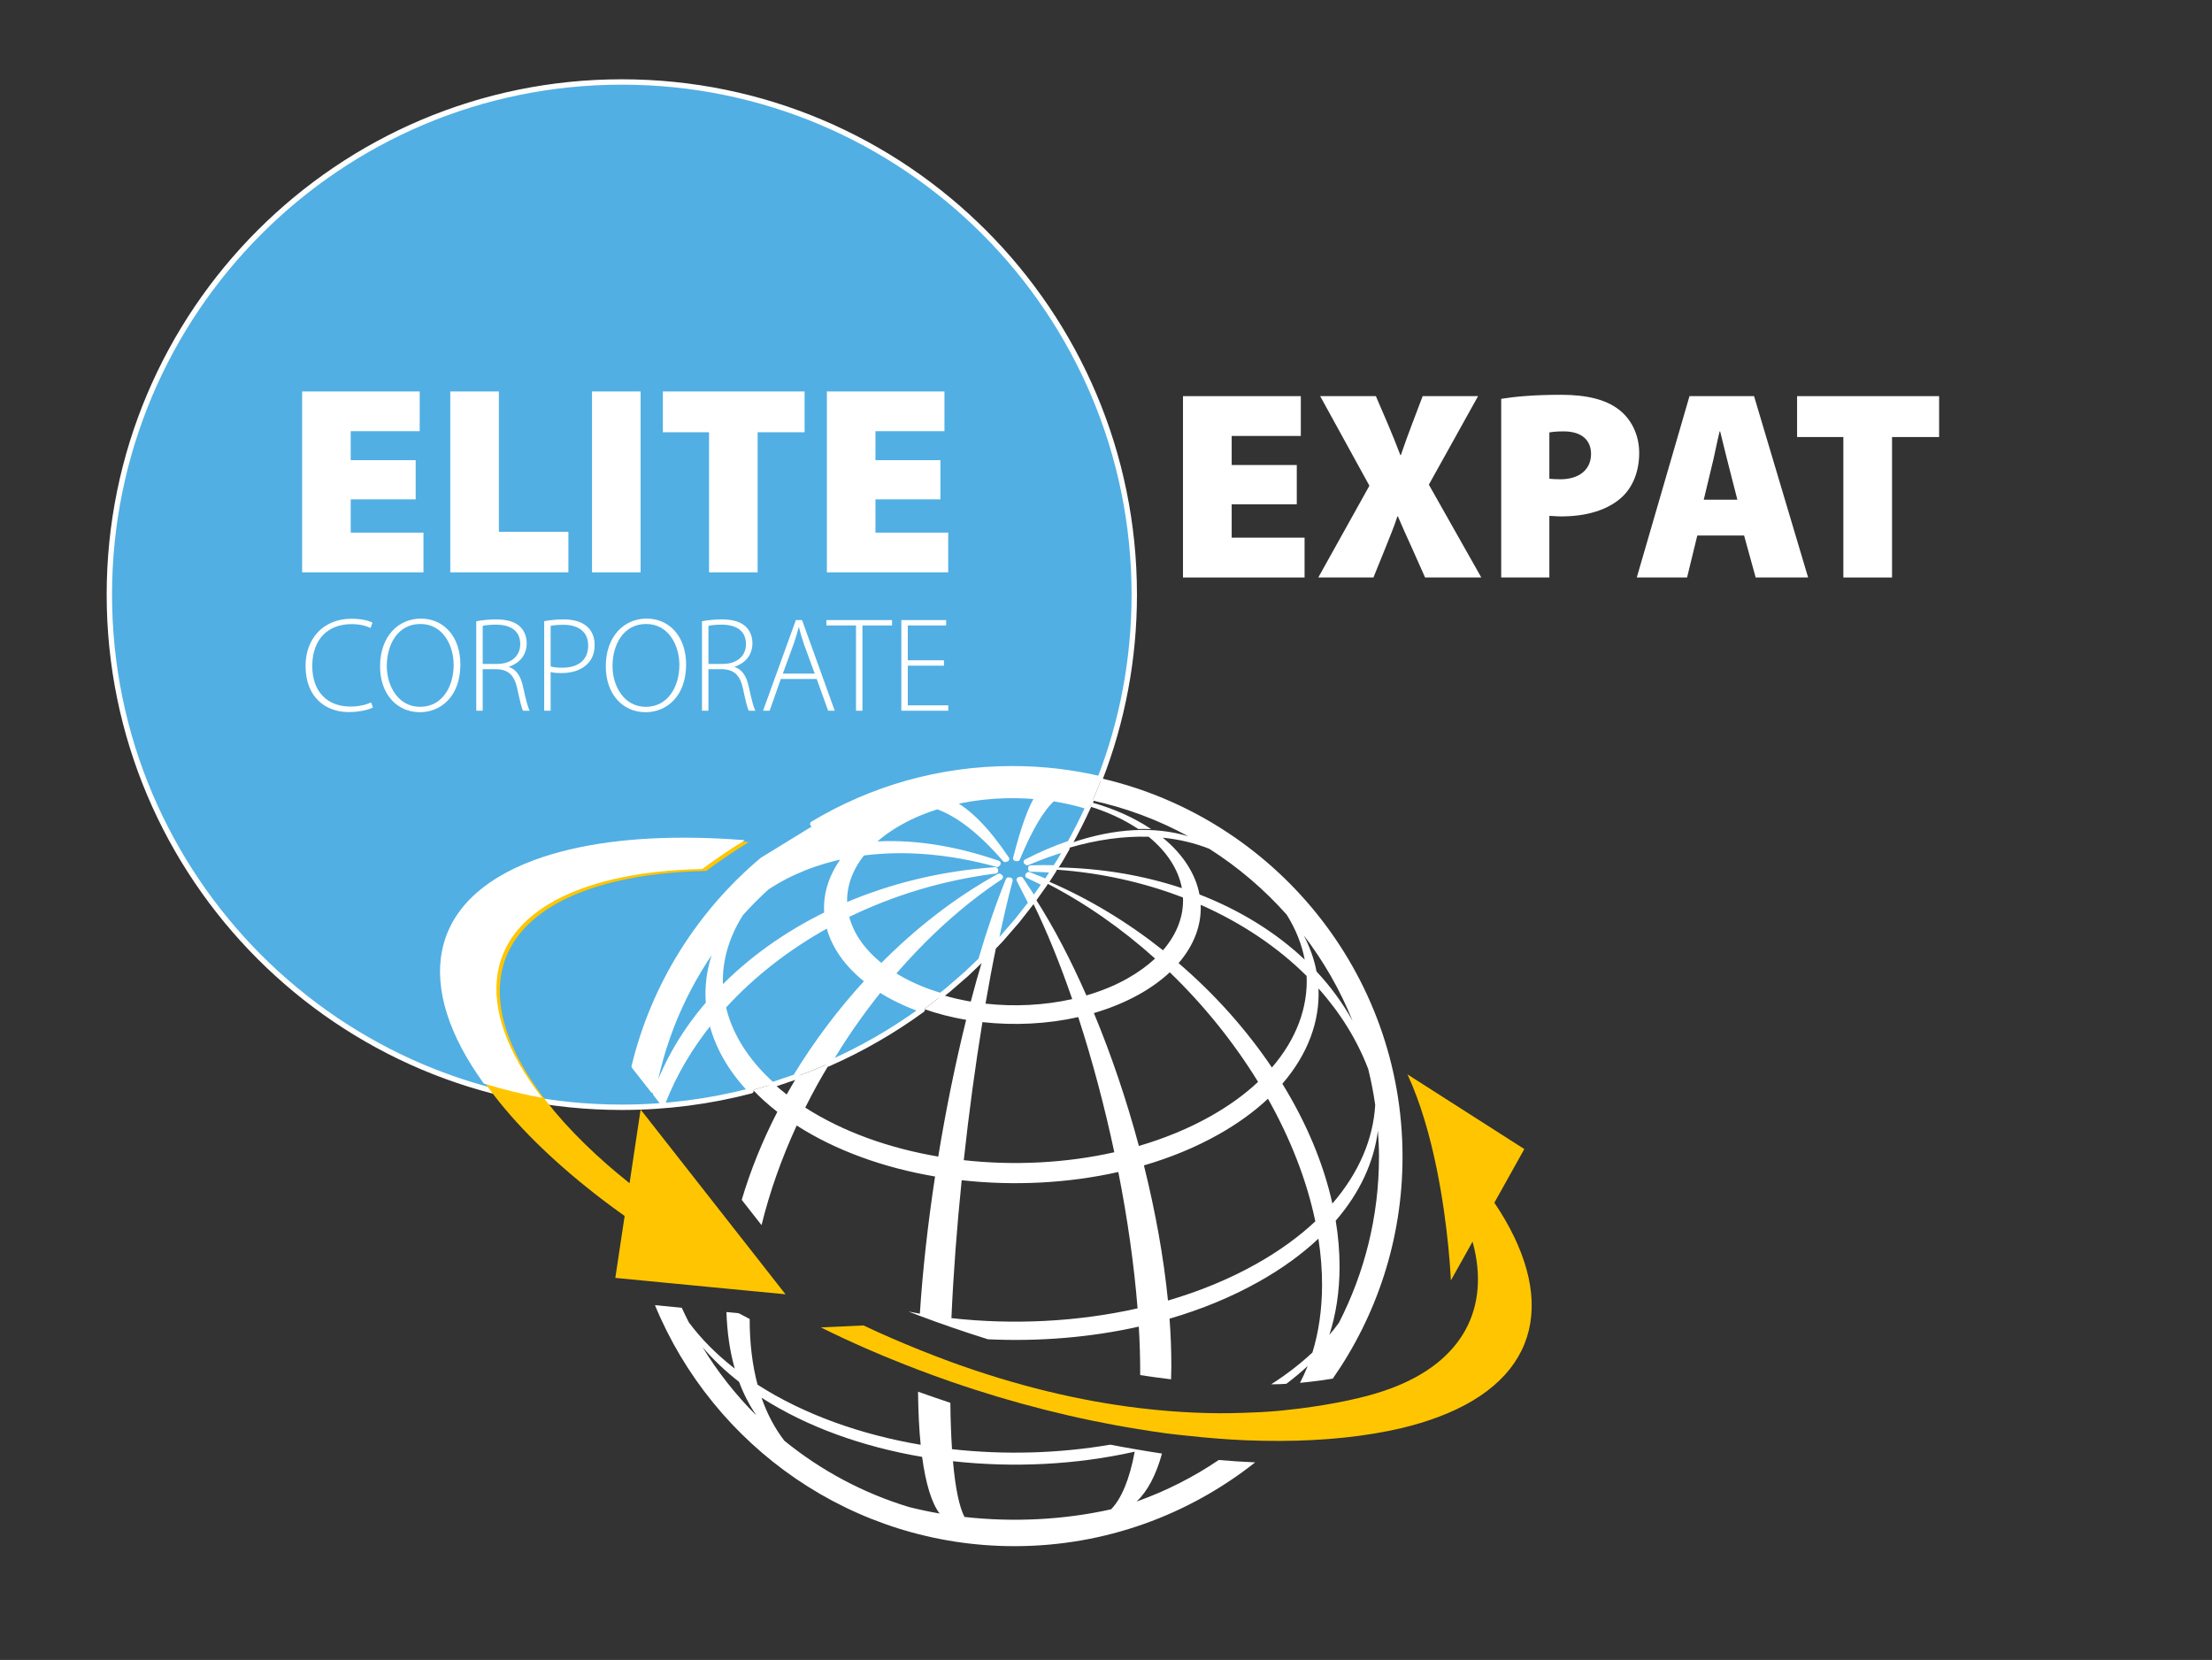 <?xml version="1.0" encoding="UTF-8" standalone="no"?>
<!DOCTYPE svg PUBLIC "-//W3C//DTD SVG 1.1//EN" "http://www.w3.org/Graphics/SVG/1.1/DTD/svg11.dtd">
<svg width="685px" height="514px" version="1.1" xmlns="http://www.w3.org/2000/svg" xmlns:xlink="http://www.w3.org/1999/xlink" xml:space="preserve" xmlns:serif="http://www.serif.com/" style="fill-rule:evenodd;clip-rule:evenodd;stroke-linecap:round;stroke-linejoin:round;stroke-miterlimit:1.5;">
    <rect width="100%" height="100%" fill="#333333" stroke="none"/>
    <g id="Plan-de-travail1" serif:id="Plan de travail1" transform="matrix(0.195,0,0,0.207,0,0)">
        <rect x="0" y="0" width="3507.87" height="2480.32" style="fill:none;"/>
        <g transform="matrix(1.699,0,0,1.601,-1661.26,-3010.53)">
            <path d="M1679.75,2899.6C1641.14,2909.66 1600.69,2915 1559,2915C1294.63,2915 1080,2700.37 1080,2436C1080,2171.63 1294.63,1957 1559,1957C1823.37,1957 2038,2171.63 2038,2436C2038,2496.67 2026.69,2554.72 2005.96,2608.11C1979.63,2601.9 1952.17,2598.68 1923.96,2598.68C1855.83,2598.68 1792.05,2617.55 1737.49,2650.28L1744.35,2650.84L1690.33,2683.97C1631.91,2733.11 1589.14,2800.25 1570.61,2876.78L1584.74,2894.77L1586.29,2896.77L1588.32,2899.35C1598.43,2845.26 1621.31,2795.64 1653.74,2753.72C1642.95,2774.52 1638.28,2796.32 1640.11,2818.05C1618.04,2843.61 1601.13,2872.03 1590.65,2902.31L1597.28,2910.79C1607.78,2883.67 1623.13,2857.75 1642.58,2833.94C1647.82,2856.74 1660.16,2879.1 1679.75,2899.6Z" style="fill:rgb(81,175,227);stroke:white;stroke-width:5.03px;"/>
        </g>
        <g transform="matrix(1.699,0,0,1.601,-1661.26,-3010.53)">
            <path d="M1699.5,2893.98C1674.75,2871.69 1659.54,2846.68 1653.69,2821.09C1680.64,2791.33 1714.15,2765.21 1752.24,2744.28C1756.55,2763.05 1768.75,2781.3 1788.94,2797C1763.47,2824.59 1740.65,2854.92 1721.36,2886.68L1701.37,2893.45L1699.5,2893.98Z" style="fill:rgb(81,175,227);stroke:white;stroke-width:5.03px;"/>
        </g>
        <g transform="matrix(1.699,0,0,1.601,-1661.26,-3010.53)">
            <path d="M1751.78,2874.44C1766.12,2850.09 1782.37,2826.72 1800,2804.82C1812,2812.52 1825.42,2818.89 1839.78,2823.87C1812.49,2843.71 1783.03,2860.74 1751.78,2874.44Z" style="fill:rgb(81,175,227);stroke:white;stroke-width:5.03px;"/>
        </g>
        <g transform="matrix(1.699,0,0,1.601,-1661.26,-3010.53)">
            <path d="M1857.05,2810.73C1840.59,2805.87 1825.25,2799.11 1811.85,2790.52C1842.46,2754.88 1876.63,2723.74 1912.79,2699.89L1911.76,2699.14C1872.36,2720.73 1835.14,2749.71 1801.84,2783.45C1783.57,2769.26 1772.57,2752.73 1768.67,2735.75C1810.93,2714.94 1858.24,2700.4 1908.26,2694.1L1908.1,2693.18C1857.62,2696.63 1809.9,2708.53 1767.3,2726.94C1765.87,2709.93 1771.51,2692.79 1784.03,2677.36C1822.14,2672.35 1864.77,2675.5 1909.89,2687.95L1910.63,2687.11C1867.78,2672.15 1827.27,2666.64 1791.11,2669.53C1798.66,2662.04 1807.89,2655.1 1818.94,2648.9C1829.73,2642.81 1841.47,2637.85 1853.92,2633.95C1873.08,2640.7 1894.53,2656.97 1917.24,2683.36C1917.68,2683.22 1918.16,2683.09 1918.64,2682.96C1900.17,2655.42 1882.66,2638.03 1867.04,2630.33C1893,2624.03 1920.98,2622.21 1948.05,2624.78C1941.76,2634 1934.71,2653.07 1927.21,2682.37C1927.69,2682.43 1928.19,2682.49 1928.68,2682.57C1940.61,2653.81 1951.91,2635.27 1961.94,2626.51C1973.31,2628.25 1984.41,2630.79 1995.01,2634.14C1989.71,2645.79 1983.97,2657.18 1977.8,2668.32C1964.57,2672.79 1950.96,2678.58 1937.06,2685.71L1937.96,2686.39C1950.55,2681.03 1962.91,2676.59 1975.02,2673.16L1968.61,2684.3L1964.09,2691.35C1956.55,2691.14 1948.93,2691.2 1941.24,2691.47L1941.36,2692.39C1948.56,2692.55 1955.7,2692.87 1962.77,2693.41L1956.15,2703.74L1955.79,2704.24L1939.39,2697.62L1938.61,2698.42C1943.93,2700.87 1949.21,2703.44 1954.44,2706.13L1944.09,2720.68L1931.83,2702.06L1930.43,2702.43L1941.52,2724.13L1928.56,2740.62C1923.54,2746.41 1918.52,2752.2 1913.5,2758L1907.66,2764.12C1912.16,2741.95 1916.93,2721.35 1921.86,2702.89C1921.37,2702.82 1920.9,2702.77 1920.37,2702.68C1911.37,2724.77 1902.69,2750.05 1894.62,2777.51L1881,2790.5C1875.2,2795.52 1869.41,2800.54 1863.62,2805.56L1857.05,2810.73Z" style="fill:rgb(81,175,227);stroke:white;stroke-width:5.03px;"/>
        </g>
        <g transform="matrix(1.699,0,0,1.601,-1661.26,-3010.53)">
            <path d="M1670.22,2733.92C1677.96,2725.34 1686.07,2717.15 1694.63,2709.39C1716.14,2695.24 1741.25,2685.16 1769.19,2679.75C1755.37,2696.8 1749.15,2715.76 1750.76,2734.55C1712.28,2753.32 1678.52,2777.59 1651.28,2805.8C1649.23,2781.36 1655.69,2756.84 1670.22,2733.92Z" style="fill:rgb(81,175,227);stroke:white;stroke-width:5.03px;"/>
        </g>
        <g transform="matrix(1.699,0,0,1.601,-1661.26,-3010.53)">
            <path d="M1841.11,2630.93C1842.88,2631.16 1844.63,2631.4 1846.42,2631.81C1832.71,2636.1 1819.71,2641.58 1807.81,2648.29C1795.61,2655.18 1785.33,2662.86 1777.03,2671.12C1755.85,2674.19 1736.36,2680.36 1718.94,2689.3C1754.82,2662.26 1796.22,2642.14 1841.11,2630.93Z" style="fill:rgb(81,175,227);stroke:white;stroke-width:5.03px;"/>
        </g>
        <g transform="matrix(1.699,0,0,1.601,-1661.26,-3010.53)">
            <path d="M1996.73,2630.35C1986.75,2627.43 1976.39,2625.19 1965.84,2623.58L1966.19,2623.43C1976.76,2624.74 1987.18,2626.52 1997.43,2628.79L1996.73,2630.35Z" style="fill:rgb(81,175,227);stroke:white;stroke-width:5.03px;"/>
        </g>
        <g transform="matrix(1.699,0,0,1.601,-1661.26,-3010.53)">
            <path d="M1899.16,2621.73C1886.2,2622.88 1873.35,2624.78 1860.97,2627.8C1860.12,2627.5 1859.28,2627.31 1858.41,2627.08C1871.73,2624.5 1885.33,2622.72 1899.16,2621.73Z" style="fill:rgb(81,175,227);stroke:white;stroke-width:5.03px;"/>
        </g>
        <g transform="matrix(3.506,0,0,1.405,-1324.75,68.707)">
            <path d="M545.928,698.939C543.552,701.66 540.139,703.379 536.666,703.379C525.638,703.379 519.301,686.481 519.301,660.274C519.301,632.493 526.064,615.595 537.154,615.595C540.627,615.595 543.613,617.313 545.684,619.748L546.598,614.019C545.38,612.587 542.333,609.867 537.093,609.867C524.115,609.867 516.254,631.49 516.254,660.131C516.254,694.357 525.76,709.25 535.691,709.25C540.749,709.25 544.709,706.816 546.781,704.381L545.928,698.939Z" style="fill:white;fill-rule:nonzero;"/>
            <path d="M568.046,709.393C577.49,709.393 586.386,692.638 586.386,658.556C586.386,628.769 578.831,609.723 568.472,609.723C558.175,609.723 550.01,628.913 550.01,660.561C550.01,690.634 557.87,709.393 567.985,709.393L568.046,709.393ZM568.107,703.665C558.419,703.665 553.057,682.041 553.057,660.274C553.057,637.791 557.87,615.451 568.29,615.451C578.587,615.451 583.34,638.65 583.34,658.985C583.34,682.9 577.917,703.665 568.168,703.665L568.107,703.665Z" style="fill:white;fill-rule:nonzero;"/>
            <path d="M593.576,707.818L596.501,707.818L596.501,663.568L602.899,663.568C608.321,664.141 610.881,670.442 612.16,684.333C613.257,696.505 614.11,704.954 614.78,707.818L617.766,707.818C616.913,703.951 616.121,696.791 614.719,681.755C613.744,671.015 611.673,663.711 608.382,661.277L608.382,660.99C613.135,657.124 616.425,648.818 616.425,635.786C616.425,629.056 615.328,622.612 613.561,618.602C611.246,613.303 607.834,610.583 602.472,610.583C599.608,610.583 596.135,611.299 593.576,612.587L593.576,707.818ZM596.501,617.456C597.537,616.883 599.608,616.167 602.411,616.167C608.87,616.167 613.501,622.182 613.501,636.932C613.501,649.677 609.357,657.983 603.02,657.983L596.501,657.983L596.501,617.456Z" style="fill:white;fill-rule:nonzero;"/>
            <path d="M624.346,707.818L627.271,707.818L627.271,666.575C628.733,667.578 630.378,667.721 632.267,667.721C637.325,667.721 641.712,663.998 644.332,656.981C646.221,652.112 647.195,645.954 647.195,637.648C647.195,629.629 646.038,623.184 644.027,618.745C641.773,613.59 638.056,610.583 633.181,610.583C629.708,610.583 626.723,611.442 624.346,612.444L624.346,707.818ZM627.271,617.456C628.368,616.883 630.378,616.311 633.059,616.311C639.579,616.311 644.271,623.184 644.271,638.364C644.271,653.687 639.884,661.993 632.511,661.993C630.5,661.993 628.672,661.706 627.271,660.561L627.271,617.456Z" style="fill:white;fill-rule:nonzero;"/>
            <path d="M670.288,709.393C679.733,709.393 688.629,692.638 688.629,658.556C688.629,628.769 681.073,609.723 670.715,609.723C660.418,609.723 652.253,628.913 652.253,660.561C652.253,690.634 660.113,709.393 670.227,709.393L670.288,709.393ZM670.349,703.665C660.661,703.665 655.299,682.041 655.299,660.274C655.299,637.791 660.113,615.451 670.532,615.451C680.829,615.451 685.582,638.65 685.582,658.985C685.582,682.9 680.159,703.665 670.41,703.665L670.349,703.665Z" style="fill:white;fill-rule:nonzero;"/>
            <path d="M695.819,707.818L698.743,707.818L698.743,663.568L705.141,663.568C710.564,664.141 713.123,670.442 714.403,684.333C715.499,696.505 716.352,704.954 717.023,707.818L720.008,707.818C719.155,703.951 718.363,696.791 716.962,681.755C715.987,671.015 713.915,663.711 710.625,661.277L710.625,660.99C715.377,657.124 718.668,648.818 718.668,635.786C718.668,629.056 717.571,622.612 715.804,618.602C713.489,613.303 710.076,610.583 704.714,610.583C701.851,610.583 698.378,611.299 695.819,612.587L695.819,707.818ZM698.743,617.456C699.779,616.883 701.851,616.167 704.654,616.167C711.112,616.167 715.743,622.182 715.743,636.932C715.743,649.677 711.6,657.983 705.263,657.983L698.743,657.983L698.743,617.456Z" style="fill:white;fill-rule:nonzero;"/>
            <path d="M747.793,674.022L752.972,707.818L755.958,707.818L741.151,611.299L738.348,611.299L723.481,707.818L726.467,707.818L731.524,674.022L747.793,674.022ZM732.438,668.294L737.495,635.786C738.348,629.629 739.019,624.617 739.628,619.032L739.75,619.032C740.359,624.473 740.908,629.342 741.882,636.073L746.879,668.294L732.438,668.294Z" style="fill:white;fill-rule:nonzero;"/>
            <path d="M765.585,707.818L768.509,707.818L768.509,617.027L781.914,617.027L781.914,611.299L752.18,611.299L752.18,617.027L765.585,617.027L765.585,707.818Z" style="fill:white;fill-rule:nonzero;"/>
            <path d="M805.434,654.117L789.043,654.117L789.043,617.027L806.409,617.027L806.409,611.299L786.118,611.299L786.118,707.818L807.383,707.818L807.383,702.09L789.043,702.09L789.043,659.845L805.434,659.845L805.434,654.117Z" style="fill:white;fill-rule:nonzero;"/>
        </g>
        <g transform="matrix(4.2,0,0,2.549,-1807.4,-973.967)">
            <path d="M587.504,652.149L562.943,652.149L562.943,635.138L589.026,635.138L589.026,611.828L544.573,611.828L544.573,717.986L590.447,717.986L590.447,694.675L562.943,694.675L562.943,675.145L587.504,675.145L587.504,652.149Z" style="fill:white;fill-rule:nonzero;"/>
            <path d="M600.596,717.986L645.252,717.986L645.252,694.203L618.966,694.203L618.966,611.828L600.596,611.828L600.596,717.986Z" style="fill:white;fill-rule:nonzero;"/>
            <rect x="654.184" y="611.828" width="18.37" height="106.158" style="fill:white;fill-rule:nonzero;"/>
            <path d="M698.434,717.986L716.804,717.986L716.804,635.768L734.565,635.768L734.565,611.828L680.977,611.828L680.977,635.768L698.434,635.768L698.434,717.986Z" style="fill:white;fill-rule:nonzero;"/>
            <path d="M785.92,652.149L761.359,652.149L761.359,635.138L787.442,635.138L787.442,611.828L742.989,611.828L742.989,717.986L788.863,717.986L788.863,694.675L761.359,694.675L761.359,675.145L785.92,675.145L785.92,652.149Z" style="fill:white;fill-rule:nonzero;"/>
        </g>
        <g transform="matrix(21.361,0,0,20.12,9208.53,-4645.37)">
            <g transform="matrix(0.414,0,0,0.414,-153.243,379.721)">
                <g transform="matrix(0.579,0,0,0.579,-670.648,-359.257)">
                    <path d="M340.827,241.011C394.239,253.339 434.161,301.289 434.161,358.387C434.161,383.942 426.139,407.642 412.524,427.164C409.898,427.618 407.153,427.976 404.326,428.264C403.701,428.324 403.095,428.412 402.453,428.464L402.361,428.476C403.226,426.8 404.022,425.063 404.743,423.249C402.713,425.146 400.485,426.978 398.142,428.765C397.502,428.797 396.901,428.858 396.264,428.884C395.34,428.927 394.362,428.906 393.417,428.932C398.228,425.847 402.497,422.545 406.216,419.065C408.151,412.802 409.171,405.829 409.202,398.243C409.221,393.483 408.828,388.639 408.075,383.751C402.977,388.555 396.822,393.033 389.656,397.058C381.147,401.854 371.777,405.693 361.901,408.572C362.281,413.656 362.466,418.605 362.457,423.363C362.452,424.741 362.409,426.058 362.372,427.38C359.208,427.005 356.027,426.577 352.795,426.07L352.797,425.851C352.812,421.093 352.671,416.139 352.362,411.034C337.288,414.421 321.331,415.7 305.594,414.965C301.777,413.781 297.957,412.517 294.146,411.202C290.898,410.078 287.651,408.909 284.423,407.692C283.249,407.243 282.069,406.796 280.902,406.34C282.084,406.568 283.265,406.824 284.463,407.024C285.333,393.461 286.963,378.993 289.177,364.47C273.339,361.775 258.443,356.484 246.263,348.651C241.555,358.874 237.876,369.292 235.356,379.554L229.214,371.715C231.917,362.571 235.639,353.381 240.255,344.421C237.45,342.242 234.932,339.972 232.703,337.623L239.25,335.762C240.475,336.877 241.778,337.968 243.152,339.035C244.224,337.122 245.336,335.22 246.495,333.342C249.915,332.109 253.281,330.762 256.578,329.283C253.795,333.784 251.254,338.413 248.914,343.099C260.627,350.629 274.944,355.709 290.163,358.294C292.531,343.81 295.473,329.377 298.815,315.883C294.295,315.112 289.901,313.996 285.747,312.523L287.649,311.17L291.469,308.166C294.309,309.028 297.251,309.708 300.255,310.219C301.428,305.731 302.644,301.363 303.924,297.158L304.924,296.205L308.246,292.72C307.044,298.476 305.905,304.554 304.821,310.859C313.764,311.857 323.053,311.391 331.716,309.451C327.956,298.536 323.84,288.372 319.469,279.463L319.889,278.929L320.322,278.321C325.972,287.119 331.279,297.302 336.111,308.308C340.668,306.984 344.991,305.227 348.911,303.012C352.217,301.144 355.036,299.083 357.408,296.872C347.131,287.641 335.769,279.66 323.752,273.499L324.198,272.871C336.94,278.321 348.99,285.653 359.868,294.305C364.247,289.248 366.329,283.578 366.07,277.943C353.976,273.27 340.628,270.257 326.511,269.284L326.95,268.599C340.785,268.827 353.869,271.088 365.728,275.031C364.675,269.393 361.254,263.874 355.431,259.096C347.714,258.859 339.361,259.974 330.573,262.57L331.495,260.967C345.032,256.35 357.376,255.825 367.689,258.939C358.49,253.919 348.516,250.16 338.001,247.862L338.962,245.737L340.827,241.011ZM414.436,409.838C413.501,411.101 412.541,412.362 411.469,413.596C413.52,407.226 414.611,400.202 414.631,392.596C414.645,387.835 414.238,383.017 413.437,378.182C420.972,369.466 425.308,359.927 426.529,350.237C426.727,352.932 426.858,355.644 426.858,358.387C426.858,376.91 422.348,394.388 414.436,409.838ZM294.249,408.403C294.846,394.795 295.939,380.255 297.434,365.625C313.59,367.425 330.373,366.593 346.016,363.074C348.852,377.471 350.908,391.861 351.984,405.375C333.389,409.556 313.445,410.54 294.249,408.403ZM388.879,391.546C380.455,396.294 371.185,400.083 361.413,402.948C360.078,389.501 357.494,375.249 353.952,361.028C362.186,358.632 369.985,355.43 377.077,351.437C383.053,348.078 388.168,344.347 392.425,340.351C399.394,352.735 404.457,365.642 407.115,378.382C402.047,383.126 395.972,387.561 388.879,391.546ZM396.891,335.707C404.786,326.56 408.553,316.339 408.096,306.15C414.837,313.678 420.064,322.096 423.515,331.129C424.428,334.785 425.151,338.499 425.686,342.274C425.072,352.871 420.62,363.362 412.403,372.867C409.61,360.287 404.26,347.679 396.891,335.707ZM303.866,316.591C313.742,317.687 324.018,317.183 333.584,315.032C337.922,328.336 341.716,342.593 344.771,356.952C329.732,360.336 313.607,361.133 298.083,359.41C299.668,344.805 301.634,330.25 303.866,316.591ZM338.436,313.782C343.47,312.306 348.24,310.352 352.584,307.916C356.237,305.858 359.372,303.569 361.97,301.132C372.583,311.369 381.872,322.942 389.357,335.125C385.269,338.97 380.348,342.55 374.61,345.776C367.801,349.614 360.301,352.683 352.388,354.995C348.59,340.822 343.855,326.815 338.436,313.782ZM404.415,302.266C404.856,312.059 401.237,321.873 393.647,330.665C385.744,318.921 375.917,307.904 364.701,298.294C369.528,292.696 371.834,286.447 371.556,280.211C384.28,285.827 395.439,293.336 404.415,302.266ZM418.659,316.175C415.624,310.708 411.876,305.586 407.483,300.887C406.772,297.105 405.427,293.348 403.53,289.673C409.699,297.731 414.804,306.63 418.659,316.175ZM398.239,283.269C401.066,287.79 402.932,292.471 403.82,297.212C394.909,288.784 383.818,281.907 371.185,276.994C370.002,270.767 366.229,264.668 359.802,259.382C364.946,259.9 369.778,261.069 374.221,262.826C383.144,268.499 391.228,275.388 398.239,283.269Z" style="fill:white;"/>
                </g>
                <g transform="matrix(1,0,0,1,-718.801,-362.455)">
                    <path d="M243.817,147.081C247.704,148.178 251.308,149.772 254.395,151.841C253.637,151.803 252.861,151.8 252.073,151.826C249.544,150.13 246.629,148.788 243.487,147.81L243.817,147.081Z" style="fill:white;"/>
                </g>
                <g transform="matrix(0.579,0,0,0.579,-670.648,-359.257)">
                    <path d="M232.703,337.623C226.211,330.828 222.122,323.417 220.386,315.86C213.938,323.751 208.849,332.343 205.371,341.333L203.172,338.521C206.648,328.485 212.25,319.066 219.566,310.594C218.96,303.39 220.509,296.166 224.084,289.273C213.336,303.167 205.753,319.612 202.4,337.539L201.729,336.684L201.214,336.021L196.531,330.061C202.673,304.695 216.849,282.44 236.211,266.155L254.117,255.17L251.842,254.987C269.926,244.14 291.068,237.882 313.649,237.882C322.998,237.882 332.102,238.952 340.827,241.011L338.962,245.737L338.001,247.862C334.604,247.113 331.149,246.52 327.645,246.087L327.528,246.135C331.028,246.67 334.459,247.412 337.767,248.38L337.197,249.638C333.684,248.525 330.004,247.684 326.237,247.107C322.914,250.012 319.168,256.156 315.213,265.69C315.052,265.664 314.885,265.644 314.724,265.621C317.212,255.911 319.547,249.589 321.633,246.536C312.66,245.683 303.386,246.285 294.783,248.374C299.961,250.927 305.765,256.691 311.885,265.818C311.727,265.861 311.569,265.904 311.422,265.949C303.894,257.206 296.783,251.813 290.434,249.576C286.308,250.865 282.417,252.512 278.841,254.53C275.176,256.584 272.117,258.885 269.615,261.366C281.599,260.408 295.028,262.234 309.231,267.192L308.986,267.472C294.028,263.346 279.9,262.3 267.269,263.96C263.118,269.075 261.248,274.757 261.725,280.394C275.844,274.294 291.66,270.349 308.391,269.207L308.444,269.51C291.867,271.599 276.186,276.419 262.177,283.315C263.472,288.945 267.116,294.422 273.171,299.126C284.209,287.942 296.547,278.337 309.606,271.181L309.946,271.43C297.961,279.335 286.636,289.656 276.491,301.469C280.931,304.314 286.015,306.555 291.469,308.166L287.649,311.17L285.747,312.523C280.987,310.873 276.54,308.761 272.562,306.207C266.719,313.469 261.334,321.214 256.578,329.283C253.275,330.746 249.913,332.099 246.495,333.342C252.89,322.816 260.455,312.76 268.897,303.618C262.203,298.411 258.16,292.364 256.731,286.141C244.108,293.079 233.002,301.738 224.068,311.6C226.007,320.084 231.046,328.374 239.25,335.762L232.703,337.623ZM229.547,282.709C232.111,279.866 234.799,277.151 237.638,274.577C244.766,269.89 253.09,266.546 262.35,264.755C257.768,270.405 255.707,276.688 256.242,282.918C243.487,289.14 232.297,297.182 223.269,306.533C222.589,298.434 224.729,290.305 229.547,282.709Z" style="fill:white;"/>
                </g>
                <g transform="matrix(1,0,0,1,-718.801,-362.455)">
                    <path d="M224.213,175.338C225.763,170.064 227.428,165.21 229.156,160.97C229.258,160.987 229.348,160.997 229.443,161.01C228.497,164.554 227.58,168.509 226.716,172.767L224.792,174.786L224.213,175.338Z" style="fill:white;"/>
                </g>
                <g transform="matrix(1,0,0,1,-718.801,-362.455)">
                    <path d="M233.712,164.426L233.461,164.778L233.218,165.088L231.089,160.921L231.356,160.851L233.712,164.426Z" style="fill:white;"/>
                </g>
                <g transform="matrix(1,0,0,1,-718.801,-362.455)">
                    <path d="M235.957,161.269L235.699,161.632C234.693,161.116 233.679,160.622 232.658,160.151L232.809,159.997L235.957,161.269Z" style="fill:white;"/>
                </g>
                <g transform="matrix(1,0,0,1,-718.801,-362.455)">
                    <path d="M237.551,158.794L237.297,159.191C235.939,159.086 234.568,159.023 233.186,158.994L233.164,158.817C234.64,158.766 236.103,158.754 237.551,158.794Z" style="fill:white;"/>
                </g>
                <g transform="matrix(1,0,0,1,-718.801,-362.455)">
                    <path d="M213.938,147.194C214.279,147.238 214.615,147.284 214.958,147.363C212.326,148.186 209.829,149.237 207.545,150.527C205.201,151.849 203.229,153.324 201.634,154.91C197.568,155.499 193.825,156.683 190.481,158.4C197.371,153.208 205.319,149.345 213.938,147.194Z" style="fill:white;"/>
                </g>
                <g transform="matrix(1,0,0,1,-718.801,-362.455)">
                    <path d="M240.184,154.373L239.65,155.302C237.324,155.961 234.951,156.812 232.534,157.842L232.361,157.711C235.03,156.342 237.642,155.231 240.184,154.373Z" style="fill:white;"/>
                </g>
                <g transform="matrix(1,0,0,1,-718.801,-362.455)">
                    <path d="M225.085,145.426C222.595,145.647 220.128,146.012 217.752,146.592C217.589,146.534 217.426,146.499 217.26,146.453C219.817,145.958 222.429,145.617 225.085,145.426Z" style="fill:white;"/>
                </g>
                <g transform="matrix(1,0,0,1,-718.801,-362.455)">
                    <path d="M173.833,244.876C175.68,247.039 177.852,249.135 180.396,251.111C181.211,253.324 182.264,255.308 183.467,257.12C179.792,253.445 176.556,249.336 173.833,244.876ZM213.26,264.581C213.924,269.494 214.996,272.905 216.401,274.75C214.558,274.437 212.736,274.041 210.944,273.598C202.667,271.098 195.069,267.007 188.521,261.679C186.838,259.492 185.452,256.925 184.426,253.957C192.616,259.22 202.623,262.775 213.26,264.581ZM251.437,263.647C250.521,268.601 249.067,272.074 247.198,273.994C238.717,275.9 229.621,276.346 220.872,275.371C219.944,273.6 219.231,270.241 218.801,265.36C229.646,266.563 240.929,266.008 251.437,263.647ZM251.793,272.595C253.711,270.776 255.258,267.9 256.338,263.984C254.745,263.755 253.125,263.473 251.51,263.198C250.031,262.946 248.547,262.676 247.05,262.388C237.769,263.976 228.044,264.243 218.63,263.198C218.466,260.744 218.366,257.968 218.333,254.872C216.396,254.233 214.461,253.557 212.528,252.873C212.565,256.44 212.723,259.636 213.004,262.41C202.198,260.573 192.028,256.962 183.709,251.617C182.783,248.129 182.287,244.192 182.297,239.818C181.636,239.483 180.979,239.129 180.322,238.781L178.122,238.572C178.243,242.255 178.74,245.663 179.618,248.729C176.269,246.123 173.523,243.332 171.365,240.416C170.923,239.557 170.503,238.685 170.102,237.8L169.586,237.75L169.102,237.702L165.286,237.336C175.752,262.709 200.743,280.615 229.846,280.615C246.159,280.615 261.17,274.976 273.073,265.565C270.921,265.474 268.743,265.333 266.529,265.143C261.989,268.216 257.047,270.725 251.793,272.595Z" style="fill:white;fill-rule:nonzero;"/>
                </g>
                <g transform="matrix(1,0,0,1,-718.801,-362.455)">
                    <path d="M316.024,218.93L318.328,214.808L321.401,209.301L300.425,195.894L300.427,195.898C302.814,201.055 304.482,207.051 305.639,212.693L305.641,212.729L305.651,212.742C307.845,223.461 308.213,232.895 308.213,232.895L312.109,225.924C315.383,237.861 310.313,247.487 297.47,252.271C295.69,252.943 293.739,253.519 291.693,254.006C288.995,254.649 286.204,255.166 283.348,255.585C281.7,255.83 280.03,256.034 278.328,256.206L278.067,256.235C277.704,256.272 277.342,256.309 276.974,256.343C274.909,256.52 272.797,256.623 270.664,256.684C269.259,256.727 267.842,256.755 266.409,256.742C263.566,256.725 260.657,256.589 257.704,256.36C255.938,256.224 254.149,256.041 252.343,255.827C241.586,254.539 230.2,251.826 218.363,247.508C216.467,246.811 214.554,246.069 212.629,245.292C209.355,243.968 206.066,242.555 202.736,240.976L195.075,241.329C200.751,244.15 206.611,246.666 212.543,248.928C214.466,249.658 216.392,250.361 218.327,251.034C229.57,254.934 240.994,257.813 252.015,259.586C253.735,259.865 255.458,260.141 257.153,260.361C258.525,260.542 259.875,260.675 261.232,260.818C264.646,261.186 268.003,261.455 271.282,261.597C273.404,261.68 275.49,261.725 277.539,261.714C285.521,261.685 292.932,260.932 299.44,259.392C301.729,258.849 303.878,258.192 305.861,257.449C324.635,250.456 327.305,235.686 316.024,218.93Z" style="fill:rgb(255,198,0);fill-rule:nonzero;"/>
                </g>
                <g transform="matrix(1,0,0,1,-718.801,-362.455)">
                    <path d="M167.365,233.325L168.286,233.411L171.226,233.696L178.17,234.368L181.588,234.695L181.593,234.695L182.533,234.787L188.728,235.38L187.657,234.014L185.867,231.733L183.34,228.506L179.589,223.727L179.016,222.994L165.752,206.078L165.538,205.803L164.57,204.578L164.436,204.401L164.313,204.242L162.712,202.207L161.454,210.579L160.724,215.445L160.724,215.447C160.531,215.295 160.363,215.142 160.175,214.987C159.034,214.067 157.909,213.143 156.856,212.222C133.262,191.621 130.354,171.229 152.538,162.965C154.32,162.296 156.268,161.717 158.317,161.227C163.164,160.083 168.617,159.481 174.478,159.355C176.374,157.954 179.054,156.064 182.146,154.167C170.365,153.235 159.566,153.715 150.578,155.847C148.284,156.392 146.117,157.034 144.131,157.776C117.342,167.774 123.356,193.594 155.925,218.438C157.185,219.398 158.501,220.359 159.842,221.317L159.842,221.322L159.14,225.982L158.168,232.436L163.664,232.967L167.351,233.322L167.365,233.325Z" style="fill:rgb(255,198,0);fill-rule:nonzero;"/>
                </g>
            </g>
            <g transform="matrix(0.413,0,0,0.413,-450.941,229.68)">
                <path d="M135.151,197.974C122.537,180.534 124.744,165.012 144.131,157.776C146.117,157.034 148.284,156.392 150.578,155.847C159.566,153.715 170.365,153.235 182.146,154.167C179.054,156.064 176.374,157.954 174.478,159.355C168.617,159.481 163.164,160.083 158.317,161.227C156.268,161.717 154.32,162.296 152.538,162.965C134.578,169.656 133.064,184.295 145.66,200.555C142.081,199.891 138.574,199.02 135.151,197.974Z" style="fill:white;"/>
            </g>
        </g>
        <g transform="matrix(0.651,0,0,0.794,961.634,-1014.51)">
            <path d="M1686.24,2153.82L1527.45,2153.82L1527.45,2099.07L1696.09,2099.07L1696.09,2024.05L1408.68,2024.05L1408.68,2365.71L1705.27,2365.71L1705.27,2290.68L1527.45,2290.68L1527.45,2227.83L1686.24,2227.83L1686.24,2153.82Z" style="fill:white;fill-rule:nonzero;"/>
            <path d="M2136.37,2365.71L2008.42,2190.82L2128.5,2024.05L1993.33,2024.05L1966.43,2078.79C1957.24,2097.55 1950.02,2112.76 1940.18,2135.06L1938.87,2135.06C1929.03,2115.29 1920.5,2098.56 1909.34,2078.29L1879.16,2024.05L1743.33,2024.05L1863.41,2192.85L1738.74,2365.71L1873.25,2365.71L1902.78,2309.44C1913.28,2288.15 1923.78,2270.41 1931.65,2250.64L1932.96,2250.64C1944.12,2270.41 1953.96,2288.15 1967.08,2309.95L1999.24,2365.71L2136.37,2365.71Z" style="fill:white;fill-rule:nonzero;"/>
            <path d="M2184.93,2365.71L2302.39,2365.71L2302.39,2249.62C2309.6,2249.62 2319.45,2250.64 2331.26,2250.64C2390.97,2250.64 2442.8,2239.49 2478.24,2215.16C2506.45,2195.39 2521.55,2165.48 2521.55,2131.01C2521.55,2096.03 2501.2,2066.12 2471.02,2048.89C2440.18,2030.64 2394.25,2021.51 2330.6,2021.51C2263.67,2021.51 2217.08,2025.06 2184.93,2029.12L2184.93,2365.71ZM2302.39,2092.48C2308.29,2091.47 2320.1,2090.45 2337.16,2090.45C2382.44,2090.45 2404.09,2107.69 2404.09,2133.03C2404.09,2162.43 2375.22,2180.68 2329.29,2180.68C2316.82,2180.68 2308.95,2180.18 2302.39,2179.67L2302.39,2092.48Z" style="fill:white;fill-rule:nonzero;"/>
            <path d="M2777.45,2286.63L2805.67,2365.71L2933.62,2365.71L2801.73,2024.05L2644.25,2024.05L2515.64,2365.71L2638.34,2365.71L2663.28,2286.63L2777.45,2286.63ZM2679.03,2219.21L2698.05,2157.87C2704.62,2138.61 2711.18,2110.73 2717.74,2090.45L2719.05,2090.45C2725.61,2110.73 2734.14,2138.61 2740.71,2157.87L2761.05,2219.21L2679.03,2219.21Z" style="fill:white;fill-rule:nonzero;"/>
            <path d="M3019.58,2365.71L3138.35,2365.71L3138.35,2101.1L3253.17,2101.1L3253.17,2024.05L2906.72,2024.05L2906.72,2101.1L3019.58,2101.1L3019.58,2365.71Z" style="fill:white;fill-rule:nonzero;"/>
        </g>
    </g>
</svg>
